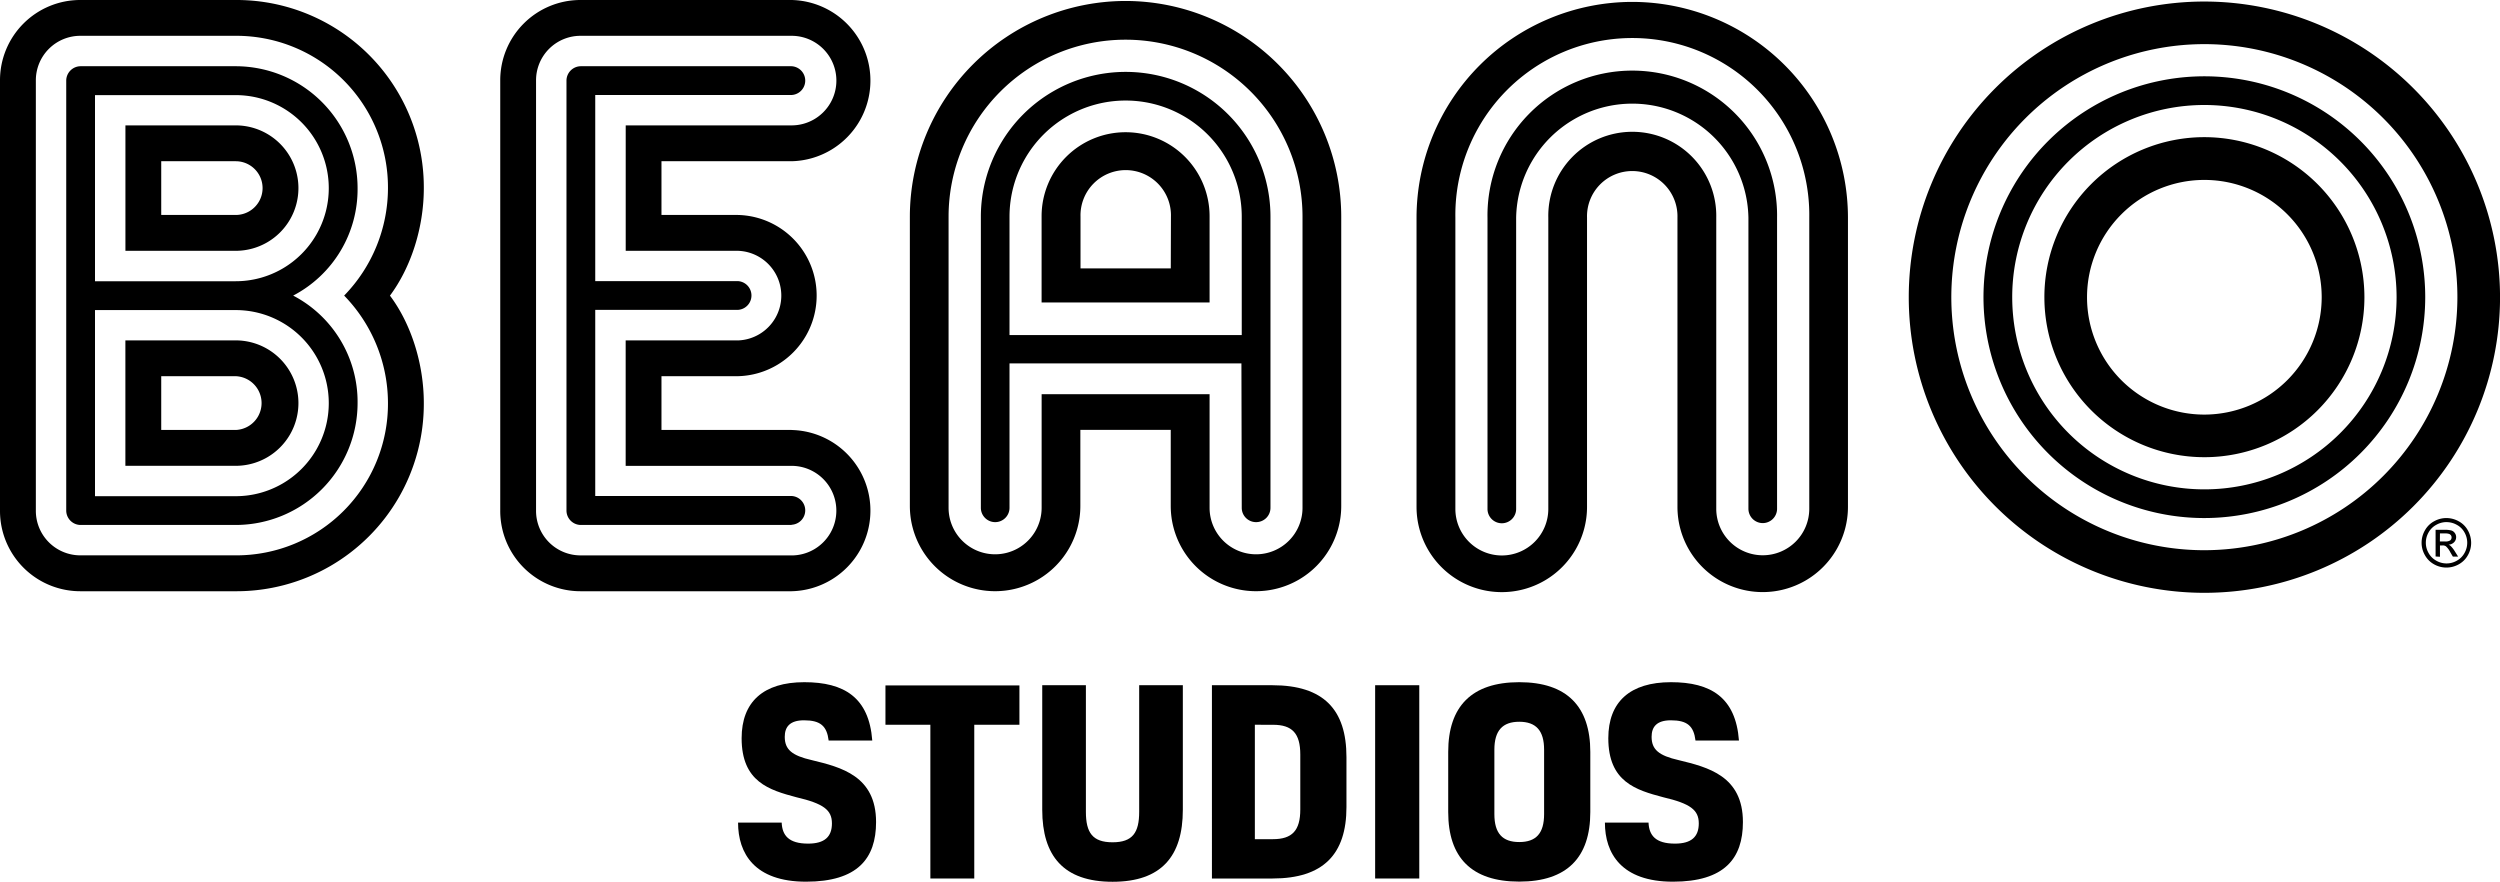 <svg id="Layer_1" data-name="Layer 1" xmlns="http://www.w3.org/2000/svg" viewBox="0 0 617.9 217.9"><title>BEANO_STUDIOS_MONO_BLACK_CMYK</title><path d="M183.24,182.33c0-9,5.39-13.85,15.49-13.85,9.84,0,16,3.76,16.8,14.42H204.75c-.44-3.57-2-5-6.09-5-3.51,0-4.76,1.63-4.76,4.08,0,3.13,1.75,4.64,6.71,5.77,7.21,1.75,15.86,3.89,15.86,15.3,0,9-4.57,14.74-17.31,14.74s-16.8-7-16.8-14.61h10.78c.13,3.13,1.7,5.2,6.53,5.2,4.07,0,5.89-1.69,5.89-5s-2.07-4.89-8.78-6.46C190.07,195.13,183.24,193.12,183.24,182.33Z" transform="translate(0.06 0.13)"/><path d="M229.89,217V179h-11.1v-9.72H251.9V179H240.74V217Z" transform="translate(0.06 0.13)"/><path d="M257.54,200V169.23h10.79v31.29c0,5.14,1.63,7.53,6.59,7.53s6.58-2.39,6.58-7.53V169.23h10.79V200c0,11.47-5.27,17.81-17.37,17.81S257.54,211.43,257.54,200Z" transform="translate(0.06 0.13)"/><path d="M332.73,187v12.35C332.73,211,327,217,314.48,217h-15V169.23h14.92C327.09,169.23,332.73,175.25,332.73,187Zm-22.64-8v28.28h4.46c4.76,0,6.77-2.13,6.77-7.33V186.35c0-5.21-2-7.34-6.71-7.34Z" transform="translate(0.06 0.13)"/><path d="M350.73,217H339.82V169.23h10.91Z" transform="translate(0.06 0.13)"/><path d="M393,185.72v14.86c0,11.17-5.71,17.19-17.56,17.19s-17.56-6-17.56-17.19V185.72c0-11.22,5.77-17.24,17.56-17.24S393,174.5,393,185.72Zm-23.71,15.37c0,4.76,2,6.9,6.15,6.9s6.14-2.14,6.14-6.9V185.16c0-4.71-2-6.9-6.14-6.9s-6.15,2.19-6.15,6.9Z" transform="translate(0.06 0.13)"/><path d="M397.45,182.33c0-9,5.39-13.85,15.49-13.85,9.84,0,16,3.76,16.8,14.42H419c-.44-3.57-2-5-6.09-5-3.51,0-4.76,1.63-4.76,4.08,0,3.13,1.75,4.64,6.71,5.77,7.21,1.75,15.86,3.89,15.86,15.3,0,9-4.57,14.74-17.3,14.74s-16.81-7-16.81-14.61h10.78c.13,3.13,1.7,5.2,6.53,5.2,4.07,0,5.89-1.69,5.89-5s-2.07-4.89-8.78-6.46C404.28,195.13,397.45,193.12,397.45,182.33Z" transform="translate(0.06 0.13)"/><path d="M544.77,33.77a39.55,39.55,0,1,0,39.56,39.56A39.6,39.6,0,0,0,544.77,33.77Zm0,68.57a29,29,0,1,1,29-29A29.05,29.05,0,0,1,544.77,102.34Zm0-102.09a73.07,73.07,0,1,0,73.08,73.08A73.15,73.15,0,0,0,544.77.25Zm0,135.61a62.54,62.54,0,1,1,62.54-62.53A62.61,62.61,0,0,1,544.77,135.86ZM403.37.34a53.39,53.39,0,0,0-53.32,53.34v71.47a21.07,21.07,0,1,0,42.14,0V53.66a11.18,11.18,0,1,1,22.35,0v71.48a21.07,21.07,0,0,0,42.14,0V53.66A53.37,53.37,0,0,0,403.37.34Zm32.25,136.77a11.49,11.49,0,0,1-11.49-11.5V53.66a20.76,20.76,0,1,0-41.51,0l0,72a11.5,11.5,0,0,1-11.48,11.5h0a11.5,11.5,0,0,1-11.49-11.49l0-72a43.74,43.74,0,1,1,87.47,0v72A11.49,11.49,0,0,1,435.62,137.11ZM278.14,32.55a20.76,20.76,0,0,0-20.76,20.74c0,11.47,0,21.34,0,21.34h41.52s0-13.38,0-21.34A20.76,20.76,0,0,0,278.14,32.55ZM289.31,66.2H267s0-8.68,0-12.77a11.18,11.18,0,1,1,22.35,0ZM278.14.11a53.38,53.38,0,0,0-53.32,53.33v71.48a21.07,21.07,0,0,0,42.14,0V106.11h22.34v18.81a21.07,21.07,0,1,0,42.14,0V53.43A53.37,53.37,0,0,0,278.14.11Zm32.25,136.76a11.49,11.49,0,0,1-11.49-11.49V97.3H257.39l0,28.07a11.5,11.5,0,0,1-23,0l0-71.95a43.74,43.74,0,0,1,87.48,0v71.95A11.48,11.48,0,0,1,310.39,136.87Zm-114.8-30.73H163.43V92.85H182.3a19.93,19.93,0,0,0,0-39.85H163.43V39.72h32.16a19.93,19.93,0,0,0,0-39.85H143.51A19.84,19.84,0,0,0,123.58,19.8V126.06A19.84,19.84,0,0,0,143.51,146h52.08a19.93,19.93,0,0,0,0-39.85Zm0,31H143.51a11,11,0,0,1-11.08-11.07V19.8A11,11,0,0,1,143.51,8.72h52.08a11.07,11.07,0,0,1,0,22.14h-41v31H182.3a11.08,11.08,0,0,1,0,22.15H154.58v31h41a11.07,11.07,0,0,1,0,22.14ZM58.2,84H30.93v31H58.2a15.5,15.5,0,1,0,0-31Zm0,22.14H39.79V92.85H58.2a6.65,6.65,0,0,1,0,13.29Zm46.49-59.78A46.3,46.3,0,0,0,58.2-.13H19.87A19.84,19.84,0,0,0-.06,19.8V126.06A19.85,19.85,0,0,0,19.87,146H58.2a46.31,46.31,0,0,0,46.49-46.5c0-9.84-3.2-19.68-8.37-26.56C101.49,66,104.69,56.2,104.69,46.36ZM95.83,99.49A37.47,37.47,0,0,1,58.2,137.13H19.87A11,11,0,0,1,8.8,126.06V19.8A11,11,0,0,1,19.87,8.72H58.2A37.48,37.48,0,0,1,95.83,46.36,38.18,38.18,0,0,1,85,72.93,38.16,38.16,0,0,1,95.83,99.49ZM58.2,30.86H30.94v31H58.2a15.5,15.5,0,1,0,0-31ZM58.2,53H39.79V39.72H58.2A6.64,6.64,0,0,1,58.2,53Zm486.57,74.91a54.59,54.59,0,1,1,54.59-54.58A54.64,54.64,0,0,1,544.77,127.91Zm0-102.09a47.5,47.5,0,1,0,47.51,47.51A47.55,47.55,0,0,0,544.77,25.82ZM435.62,129.16a3.55,3.55,0,0,1-3.54-3.55V53.66a28.71,28.71,0,0,0-57.41,0l0,72a3.54,3.54,0,1,1-7.08,0l0-71.95a35.79,35.79,0,1,1,71.57,0v72A3.55,3.55,0,0,1,435.62,129.16Zm-125.23-.24a3.54,3.54,0,0,1-3.54-3.54l-.08-35.7H249.45v35.7a3.54,3.54,0,0,1-7.08,0l0-71.95a35.79,35.79,0,0,1,71.58,0v71.95A3.54,3.54,0,0,1,310.39,128.92ZM249.45,82.68h57.4V53.42a28.7,28.7,0,0,0-57.4,0Zm-53.86,46.94H143.51a3.57,3.57,0,0,1-3.56-3.56V19.8a3.57,3.57,0,0,1,3.56-3.56h52.08a3.56,3.56,0,0,1,0,7.11H147.06v46H182.3a3.56,3.56,0,0,1,0,7.11H147.06v46h48.53a3.56,3.56,0,0,1,0,7.11Zm-137.39,0H19.87a3.57,3.57,0,0,1-3.56-3.56V19.8a3.57,3.57,0,0,1,3.56-3.56H58.2A30.15,30.15,0,0,1,88.32,46.36,29.65,29.65,0,0,1,72.4,72.93,29.63,29.63,0,0,1,88.32,99.49,30.16,30.16,0,0,1,58.2,129.62Zm-34.78-7.11H58.2a23,23,0,0,0,0-46H23.42Zm0-53.13H58.2a23,23,0,0,0,0-46H23.42Z" transform="translate(0.06 0.13)"/><path d="M604.61,127.91a6.27,6.27,0,0,1,3,.79,5.66,5.66,0,0,1,2.29,2.26,6.32,6.32,0,0,1,.81,3.07,6.21,6.21,0,0,1-.8,3.05,5.76,5.76,0,0,1-2.27,2.27,6.2,6.2,0,0,1-6.09,0,5.76,5.76,0,0,1-2.27-2.27,6.12,6.12,0,0,1,0-6.12,5.66,5.66,0,0,1,2.29-2.26A6.24,6.24,0,0,1,604.61,127.91Zm0,1a5.11,5.11,0,0,0-2.51.67,4.73,4.73,0,0,0-1.91,1.88,5.12,5.12,0,0,0,0,5.1,4.86,4.86,0,0,0,1.9,1.89,5.08,5.08,0,0,0,5.08,0,4.77,4.77,0,0,0,1.89-1.89,5.12,5.12,0,0,0,0-5.1,4.67,4.67,0,0,0-1.91-1.88A5.1,5.1,0,0,0,604.61,128.92Zm-2.69,8.5v-6.59h2.27a5.65,5.65,0,0,1,1.68.18,1.62,1.62,0,0,1,.82.64,1.65,1.65,0,0,1,.31,1,1.74,1.74,0,0,1-.51,1.25,2,2,0,0,1-1.37.6,2,2,0,0,1,.56.35,7.73,7.73,0,0,1,1,1.31l.81,1.29h-1.3l-.59-1a5.18,5.18,0,0,0-1.11-1.53,1.31,1.31,0,0,0-.85-.23H603v2.8Zm1.06-3.71h1.29a2.15,2.15,0,0,0,1.27-.27.92.92,0,0,0,.33-.74.87.87,0,0,0-.16-.52,1,1,0,0,0-.45-.34,3.18,3.18,0,0,0-1.07-.12H603Z" transform="translate(0.06 0.13)"/></svg>